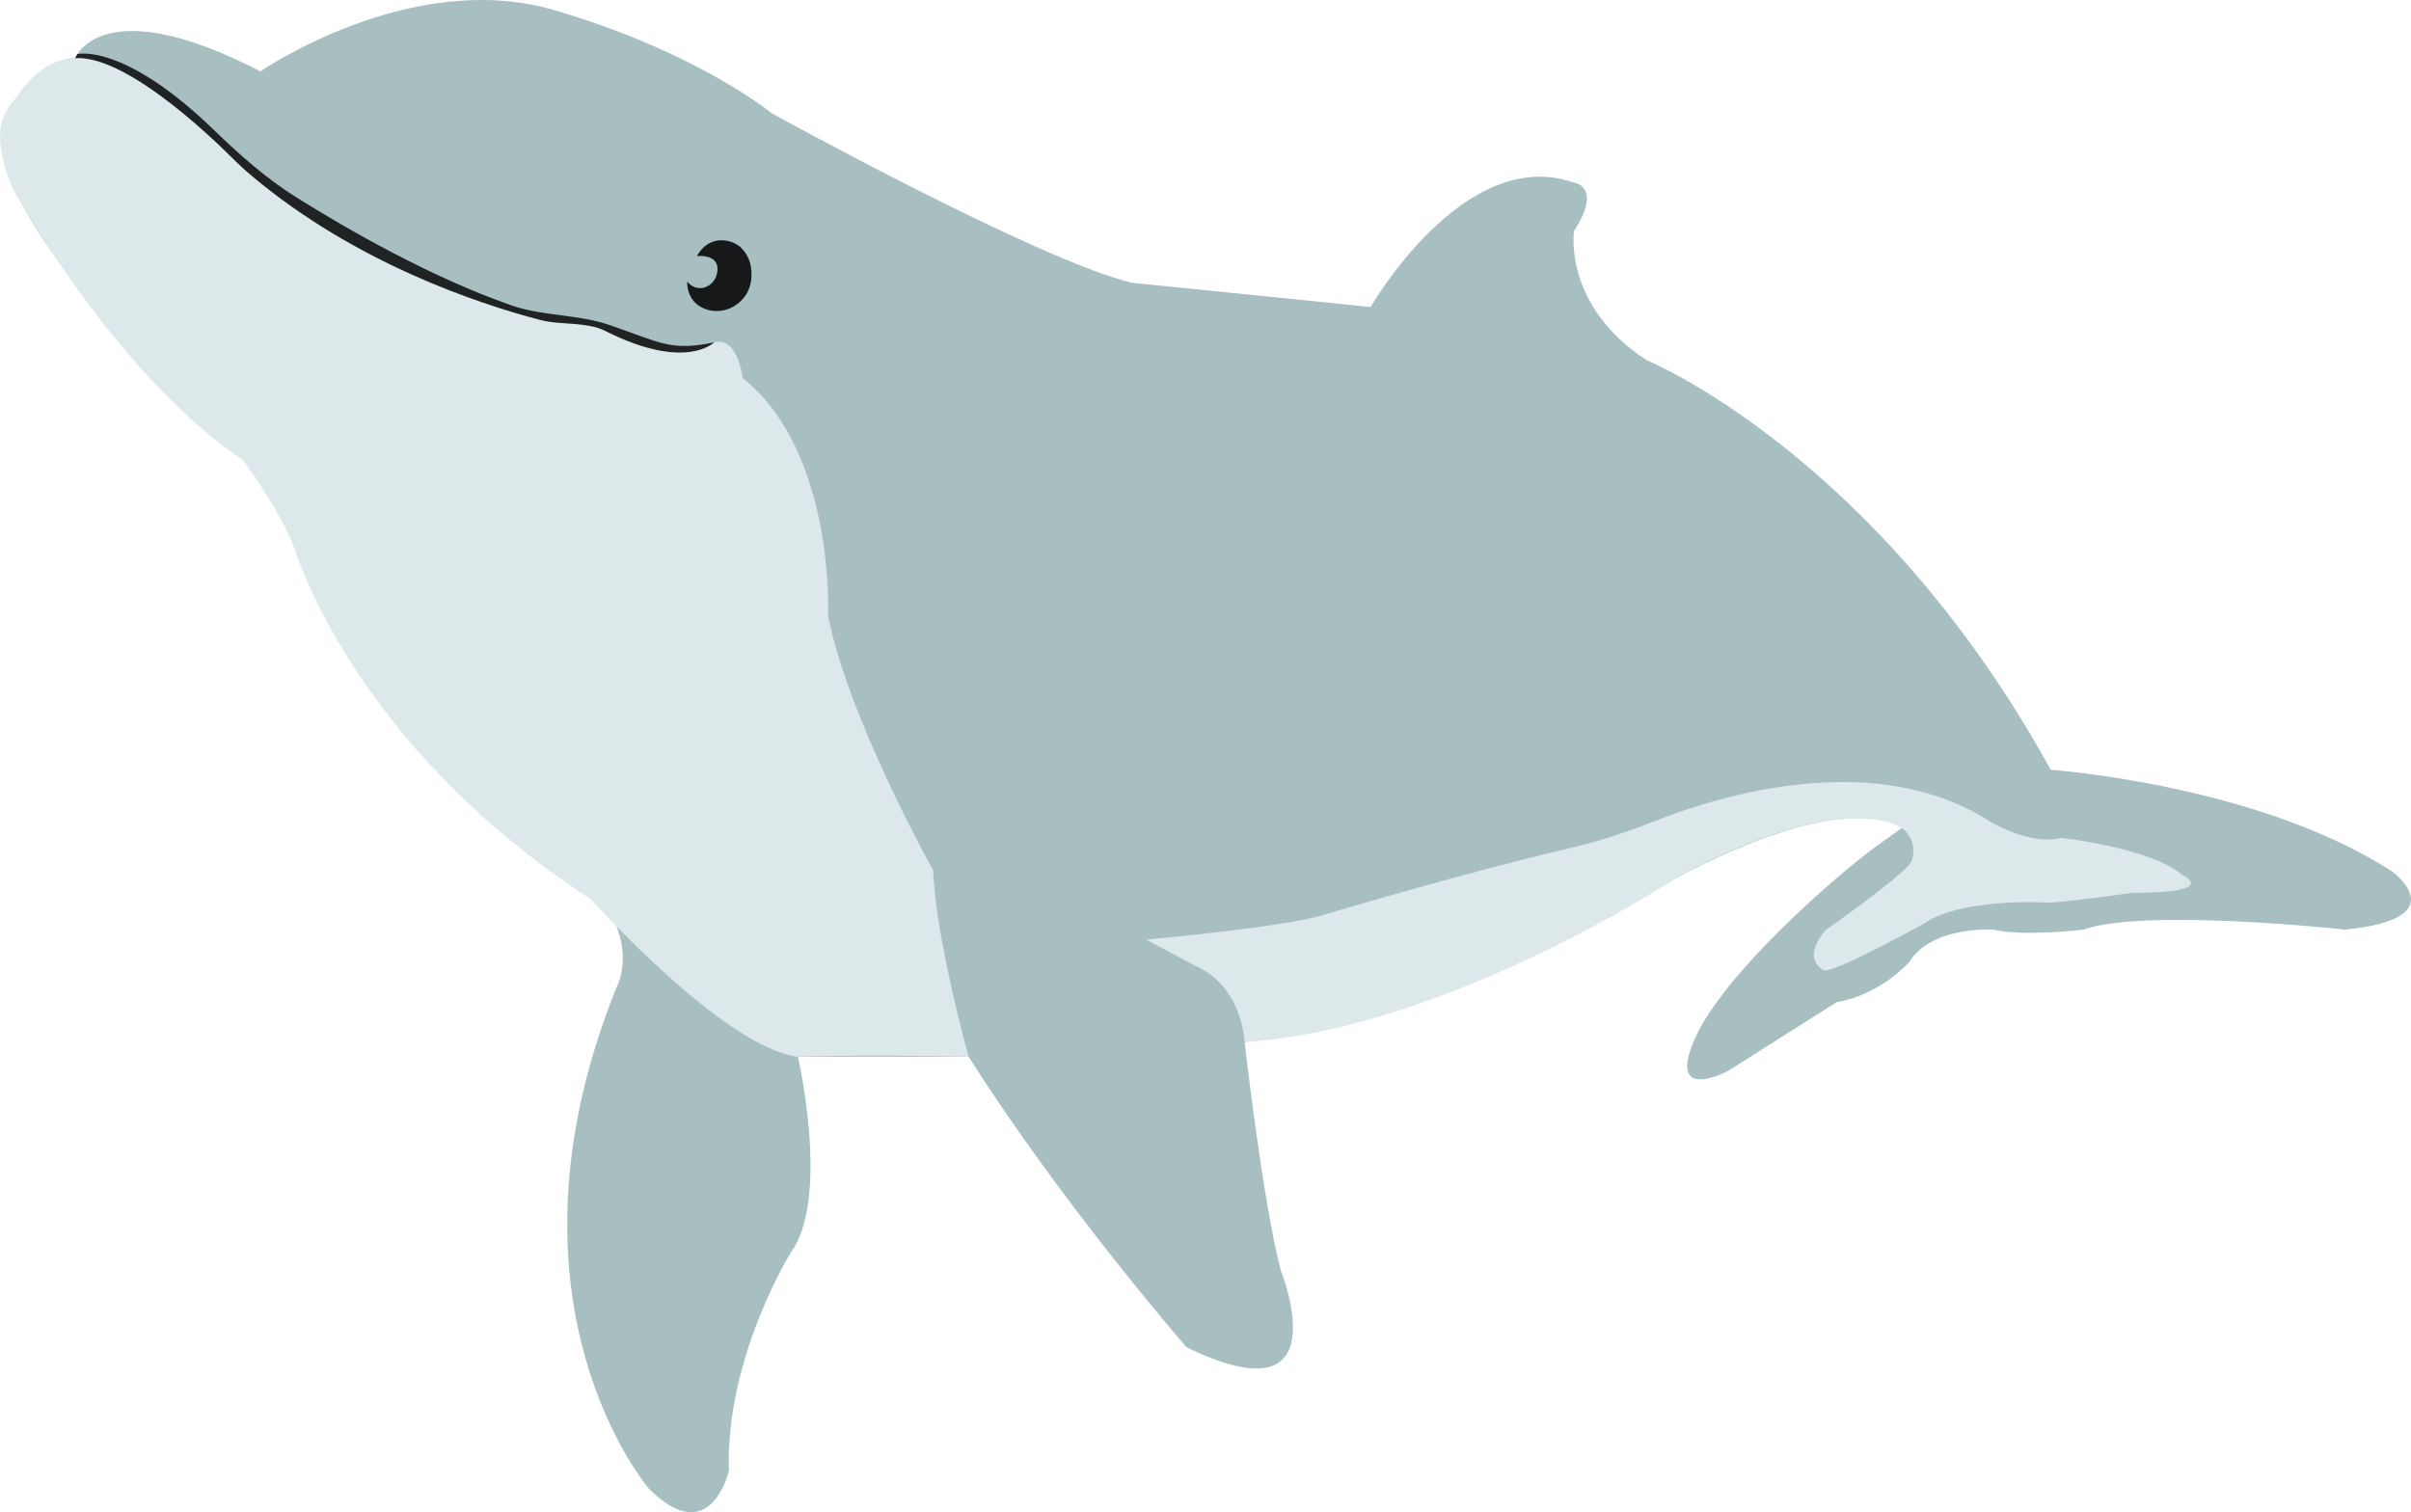 <?xml version="1.0" encoding="UTF-8"?>
<svg id="Capa_2" data-name="Capa 2" xmlns="http://www.w3.org/2000/svg" viewBox="0 0 588.86 369.38">
  <defs>
    <style>
      .cls-1 {
        fill: #171819;
      }

      .cls-1, .cls-2, .cls-3, .cls-4 {
        fill-rule: evenodd;
        stroke-width: 0px;
      }

      .cls-2 {
        fill: #1f2323;
      }

      .cls-3 {
        fill: #a7bfc1;
      }

      .cls-4 {
        fill: #dce8ea;
      }
    </style>
  </defs>
  <g id="Capa_5" data-name="Capa 5">
    <g>
      <path class="cls-3" d="m63.6,116.2S-16.22,46.13,3.29,24.84c0,0,7.98-10.64,15.08-10.64,0,0,6.29-16.88,45.24,3.23,0,0,36.58-25.23,71.67-14.98,35.09,10.25,53.22,25.23,53.22,25.23,0,0,65.05,35.87,87.91,41.39l58.35,5.91s22.87-39.82,49.67-30.36c0,0,7.1.79,0,11.83,0,0-2.76,18.13,17.74,31.54,0,0,56.14,22.88,98.71,100.05,0,0,50.56,3.55,83.37,24.84,0,0,15.97,11.53-11.53,14.19,0,0-48.78-5.32-63.86,0,0,0-14.19,1.77-22.17,0,0,0-15.08-.89-20.4,7.98,0,0-7.1,7.98-17.74,9.76l-26.61,16.85s-15.08,7.98-7.98-7.98c7.1-15.97,34.59-39.91,44.35-47.01l6.21-4.43s-14.19-12.42-66.52,18.63c0,0-44.35,21.29-94.02,33.7,0,0,4.43,39.03,8.87,55.88,0,0,15.08,37.25-23.06,18.63,0,0-30.16-34.59-53.22-70.96h-41.69s7.98,34.59-1.77,47.9c0,0-15.97,25.72-15.08,53.22,0,0-4.43,19.51-19.51,4.43,0,0-39.03-45.24-7.98-122.4,0,0,7.1-12.42-8.87-27.5,0,0-53.22-31.93-70.96-83.37,0,0,1.67-6.15-7.1-14.19Z"/>
      <path class="cls-4" d="m236.56,258.12s-8.05-28.99-8.64-45.54c0,0-20.57-36.66-25.66-62.09,0,0,1.81-40.01-20.86-58.15,0,0-1.19-10.34-6.99-8.69-8.67,2.47-14.39,1.76-28.39-3.68,0,0-28.68-3.1-60.76-22.47,0,0-25.58-14.93-36.96-28.09,0,0-18.46-17.4-29.93-15.2,0,0-8.05-.87-15.08,10.64,0,0-4.29,3.97-3.07,10.92,0,0,.7,7.93,5.24,14.24,0,0,23.87,42.3,53.9,62.37,0,0,7.73,10.18,12.38,20.92,0,0,13.46,47.92,72.59,86.37,0,0,32.47,36.29,50.53,38.45,0,0,14.85-.58,41.69,0Z"/>
      <path class="cls-4" d="m303.97,254.57s-.36-13.61-12.19-18.74l-11.83-6.31s35.09-3.15,44.15-6.31c0,0,35.44-10.52,58.29-15.79,7.14-1.65,14.15-3.84,20.96-6.55,17.32-6.89,54.89-18.14,82.78-.14,0,0,9.86,5.91,17.35,3.94,0,0,21.68,2.37,29.57,9.07,0,0,9.46,4.34-12.22,4.34,0,0-19.32,2.76-21.29,2.37,0,0-20.5-1.18-29.57,5.12,0,0-22.08,12.22-24.44,11.43,0,0-5.91-2.37.39-9.86,0,0,18.13-12.62,20.89-16.56,0,0,2.09-4.9-2.31-8.36,0,0-13.82-10.07-54.64,11.96,0,0-55.86,37.03-105.9,40.37Z"/>
      <path class="cls-1" d="m170.2,62.56s5.18-.67,5.05,3.32c-.07,2.2-1.63,4.18-3.81,4.46-1.13.14-2.42-.16-3.6-1.55,0,0-.38,4.83,4.32,6.66,2.42.94,5.19.61,7.36-.8s4.47-4.08,3.95-8.95c-.21-2.01-1.09-3.89-2.57-5.27-2.28-2.11-7.72-3.21-10.7,2.12Z"/>
      <path class="cls-2" d="m174.41,83.64s-6.9,7.1-26.52-2.77c-4.82-2.43-10.71-1.35-15.94-2.71-15.39-4.03-45.1-13.96-70.3-35.06-1.77-1.48-3.46-3.05-5.09-4.68-6.13-6.09-26.13-24.95-38.19-24.22l.53-.99s11.21-2.88,33.34,18.53c6.26,6.06,12.77,11.86,20.16,16.48,12.78,7.99,32.96,19.56,52.51,26.37,7.75,2.7,16.27,2.13,24.02,4.82,12.76,4.43,14.94,6.37,25.47,4.23Z"/>
    </g>
  </g>
</svg>